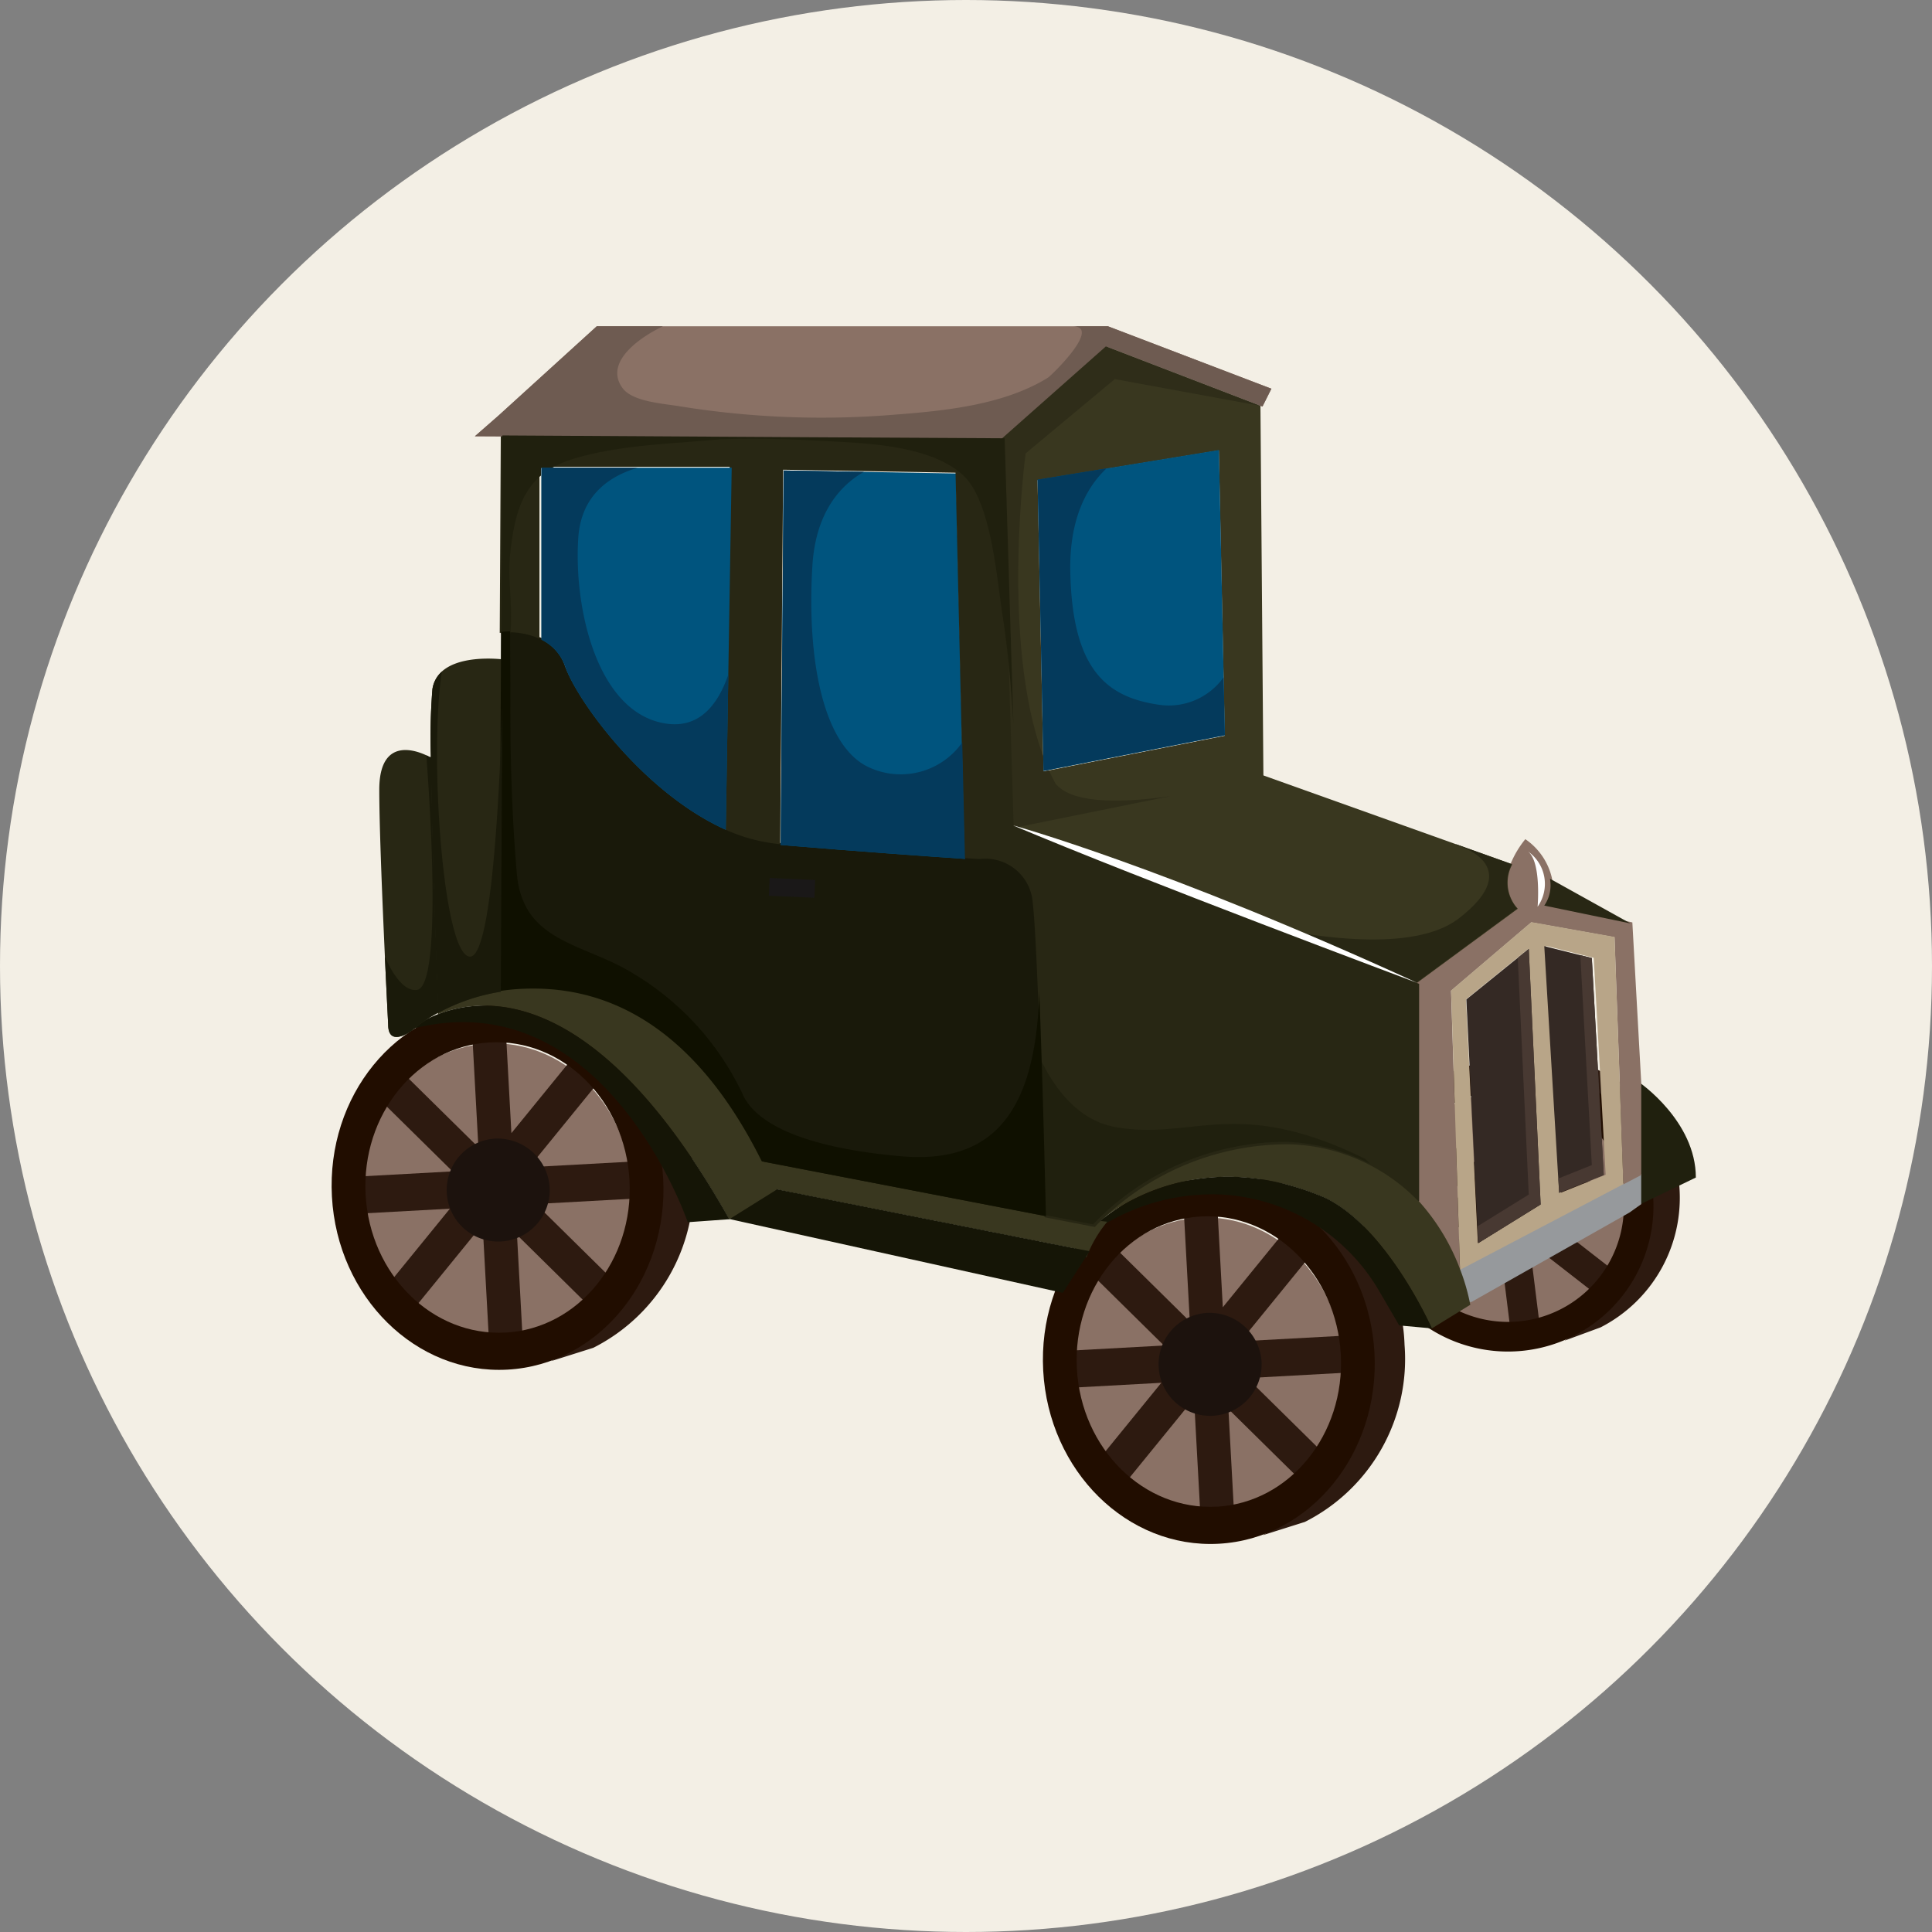 <svg id="Group_3498" data-name="Group 3498" xmlns="http://www.w3.org/2000/svg" xmlns:xlink="http://www.w3.org/1999/xlink" width="150" height="150" viewBox="0 0 150 150">
  <rect x="0" y="0" width="150" height="150" fill="#808080" stroke="none"/>
  <defs>
    <radialGradient id="radial-gradient" cx="0.501" cy="0.5" r="0.454" gradientTransform="matrix(1.097, -0.054, -0.066, -1.098, 18.654, 7.459)" gradientUnits="objectBoundingBox">
      <stop offset="0" stop-color="#4e2a0e"/>
      <stop offset="0.405" stop-color="#4b280d"/>
      <stop offset="0.639" stop-color="#43230a"/>
      <stop offset="0.829" stop-color="#351a06"/>
      <stop offset="0.996" stop-color="#210d00"/>
      <stop offset="1" stop-color="#210d00"/>
    </radialGradient>
    <radialGradient id="radial-gradient-2" cx="0.5" cy="0.5" r="0.455" gradientTransform="matrix(1.097, -0.054, -0.066, -1.098, 18.82, 6.28)" xlink:href="#radial-gradient"/>
    <radialGradient id="radial-gradient-3" cx="0.493" cy="0.509" r="0.5" gradientTransform="matrix(0.992, -0.123, -0.123, -0.992, -3.975, -64.165)" gradientUnits="objectBoundingBox">
      <stop offset="0" stop-color="#4e2a0e"/>
      <stop offset="0.378" stop-color="#402109"/>
      <stop offset="1" stop-color="#210d00"/>
    </radialGradient>
    <radialGradient id="radial-gradient-4" cx="0.5" cy="0.502" r="0.5" gradientTransform="matrix(0.992, -0.123, -0.123, -0.992, -0.705, -11.147)" xlink:href="#radial-gradient"/>
  </defs>
  <g id="Group_3497" data-name="Group 3497">
    <g id="Group_3496" data-name="Group 3496">
      <circle id="Ellipse_76" data-name="Ellipse 76" cx="75" cy="75" r="75" fill="#f3efe5"/>
    </g>
  </g>
  <path id="Path_6451" data-name="Path 6451" d="M12553.964,287.418c.35,6.4-4.084,11.84-9.9,12.158s-10.817-4.612-11.168-11.01,4.085-11.838,9.9-12.157S12553.616,281.021,12553.964,287.418Z" transform="translate(-12504.932 -195.385)" fill="#8a7165"/>
  <path id="Path_6452" data-name="Path 6452" d="M12551.048,300.026a14.16,14.16,0,0,0,7.736-13.754,13.576,13.576,0,0,0-10.831-12.871l-6.111.173s7.98.689,10.743,7.269,2.39,15.736-4.8,20.214Z" transform="translate(-12504.984 -195.384)" fill="#2d1a10"/>
  <path id="Path_6453" data-name="Path 6453" d="M12554.372,285.553l-8.356.455,5.314-6.527-1.959-1.931-4.737,5.815-.4-7.355-2.615.142.452,8.315-5.937-5.854-1.738,2.134,5.667,5.587-7.921.433.156,2.876,7.561-.413-5.265,6.464,1.959,1.933,5.846-7.179.554,10.152,2.615-.143-.5-9.191,5.994,5.91,1.738-2.135-6.264-6.175,8-.438Z" transform="translate(-12504.929 -195.388)" fill="#2d1a10"/>
  <path id="Path_6454" data-name="Path 6454" d="M12547.635,287.65a4,4,0,1,1-4.216-3.879A4.057,4.057,0,0,1,12547.635,287.65Z" transform="translate(-12504.955 -195.371)" fill="#1c120d"/>
  <path id="Path_6455" data-name="Path 6455" d="M12542.782,273.445c-7.1.387-12.515,7.033-12.088,14.843s6.528,13.826,13.631,13.437,12.514-7.03,12.087-14.842S12549.884,273.057,12542.782,273.445Zm1.386,25.4c-5.658.311-10.519-4.482-10.858-10.7s3.972-11.514,9.63-11.825,10.519,4.487,10.858,10.707S12549.825,298.541,12544.168,298.848Z" transform="translate(-12504.924 -195.387)" fill="url(#radial-gradient)"/>
  <path id="Path_6456" data-name="Path 6456" d="M12609.573,301.031c.349,6.4-4.084,11.841-9.9,12.158s-10.817-4.611-11.167-11.008,4.085-11.84,9.9-12.159S12609.225,294.634,12609.573,301.031Z" transform="translate(-12505.305 -195.477)" fill="#8a7165"/>
  <path id="Path_6457" data-name="Path 6457" d="M12606.657,313.64a14.159,14.159,0,0,0,7.736-13.754,13.573,13.573,0,0,0-10.832-12.871l-6.11.174s7.979.688,10.744,7.269,2.389,15.735-4.8,20.213Z" transform="translate(-12505.345 -195.48)" fill="#2d1a10"/>
  <path id="Path_6458" data-name="Path 6458" d="M12609.982,299.166l-8.357.455,5.314-6.527-1.96-1.932-4.735,5.815-.4-7.355-2.615.143.453,8.315-5.937-5.854-1.738,2.134,5.666,5.587-7.921.432.156,2.877,7.561-.414-5.266,6.465,1.96,1.932,5.846-7.178.554,10.152,2.615-.144-.5-9.191,5.994,5.909,1.739-2.135-6.265-6.175,8-.439Z" transform="translate(-12505.305 -195.482)" fill="#2d1a10"/>
  <path id="Path_6459" data-name="Path 6459" d="M12603.246,301.264a4,4,0,1,1-4.217-3.879A4.059,4.059,0,0,1,12603.246,301.264Z" transform="translate(-12505.294 -195.454)" fill="#1c120d"/>
  <path id="Path_6460" data-name="Path 6460" d="M12598.391,287.059c-7.1.387-12.514,7.033-12.087,14.842s6.529,13.826,13.631,13.438,12.515-7.03,12.087-14.842S12605.494,286.67,12598.391,287.059Zm1.387,25.4c-5.657.31-10.519-4.484-10.859-10.706s3.973-11.513,9.63-11.824,10.521,4.487,10.86,10.707S12605.434,312.155,12599.777,312.463Z" transform="translate(-12505.31 -195.483)" fill="url(#radial-gradient-2)"/>
  <path id="Path_6461" data-name="Path 6461" d="M12631.787,288.213a9.256,9.256,0,1,1-10.329-8.041A9.253,9.253,0,0,1,12631.787,288.213Z" transform="translate(-12505.457 -195.389)" fill="#8a7165"/>
  <path id="Path_6462" data-name="Path 6462" d="M12629.877,298.445a11.3,11.3,0,0,0,6.068-11.457,11.05,11.05,0,0,0-10.13-9.547l-5.338.535s7.017.029,9.769,5.09,2.891,12.377-3.169,16.411Z" transform="translate(-12505.612 -195.387)" fill="#2d1a10"/>
  <path id="Path_6463" data-name="Path 6463" d="M12632.049,286.7l-7.287.907,4.316-5.546-1.812-1.41-3.846,4.94-.728-5.832-2.28.283.82,6.592-5.491-4.276-1.411,1.812,5.241,4.082-6.908.859.284,2.281,6.592-.82-4.274,5.49,1.812,1.413,4.747-6.1,1,8.048,2.282-.283-.908-7.287,5.544,4.315,1.412-1.811-5.795-4.512,6.973-.869Z" transform="translate(-12505.458 -195.392)" fill="#2d1a10"/>
  <path id="Path_6464" data-name="Path 6464" d="M12626.288,288.478a3.543,3.543,0,1,1-3.953-3.077A3.542,3.542,0,0,1,12626.288,288.478Z" transform="translate(-12505.436 -195.377)" fill="url(#radial-gradient-3)"/>
  <path id="Path_6465" data-name="Path 6465" d="M12621.294,277.811a11.3,11.3,0,1,0,12.607,9.817A11.3,11.3,0,0,0,12621.294,277.811Zm2.506,20.144a9,9,0,1,1,7.822-10.043A9,9,0,0,1,12623.8,297.955Z" transform="translate(-12505.612 -195.391)" fill="url(#radial-gradient-4)"/>
  <path id="Path_6466" data-name="Path 6466" d="M12632.891,279.389s4.386,3,4.386,7.384l-4.386,2.114-1.845-8.344Z" transform="translate(-12505.612 -195.349)" fill="#20200e"/>
  <path id="Path_6467" data-name="Path 6467" d="M12631.5,287.271l1.392-.729v2.345l-.922.655-12.229,6.922-.268.046a15.986,15.986,0,0,0-.748-2.548l.093-.037Z" transform="translate(-12505.468 -195.395)" fill="#96999c"/>
  <path id="Path_6468" data-name="Path 6468" d="M12632.891,279.389v7.153l-1.392.729-.684-19.189-6.462-1.153-6.229,5.306.692,21.69-.093.037a16.591,16.591,0,0,0-3.415-5.528l.047-.047V271.544l7.845-5.769a2.991,2.991,0,0,1-.435-3.433,7.577,7.577,0,0,1,1.126-1.874,5.023,5.023,0,0,1,2.06,3,2.767,2.767,0,0,1-.443,2.077l6.692,1.385Z" transform="translate(-12505.465 -195.315)" fill="#8a7165"/>
  <path id="Path_6469" data-name="Path 6469" d="M12632.2,266.929l-6.692-1.385a2.767,2.767,0,0,0,.443-2.077h.019Z" transform="translate(-12505.612 -195.234)" fill="#282714"/>
  <path id="Path_6470" data-name="Path 6470" d="M12630.815,268.082l.684,19.189-12.683,6.654-.692-21.69,6.229-5.306Zm-.692,18.46-.924-16.844-3.691-.923,1.153,19.152Zm-5.077,2.307-.923-19.844-4.845,3.923.923,18.921Z" transform="translate(-12505.46 -195.335)" fill="#b8a588"/>
  <path id="Path_6471" data-name="Path 6471" d="M12629.2,269.7l.924,16.844-3.462,1.385-1.153-19.152Z" transform="translate(-12505.612 -195.317)" fill="#342924"/>
  <path id="Path_6472" data-name="Path 6472" d="M12624.123,269.005l.923,19.844-4.845,3-.924-18.921Z" transform="translate(-12505.43 -195.333)" fill="#342924"/>
  <path id="Path_6473" data-name="Path 6473" d="M12629.2,269.7l-.893-.224.893,16.3-2.6,1.041.066,1.112,3.462-1.385Z" transform="translate(-12505.612 -195.319)" fill="#483932"/>
  <path id="Path_6474" data-name="Path 6474" d="M12624.123,269.005l-.854.692.854,18.383-3.986,2.468.064,1.3,4.845-3Z" transform="translate(-12505.431 -195.333)" fill="#483932"/>
  <path id="Path_6475" data-name="Path 6475" d="M12623.2,265.775l-7.845,5.769-31.382-12.23,19.383-3.923,19.382,6.923.027.028A2.991,2.991,0,0,0,12623.2,265.775Z" transform="translate(-12505.36 -195.22)" fill="#39371f"/>
  <path id="Path_6476" data-name="Path 6476" d="M12619.508,296.7l-3,1.846s-3.462-7.845-8.307-10.154c-10.845-4.614-17.769,2.078-17.769,2.078l-.257-.047A20.77,20.77,0,0,1,12605.2,284a14.484,14.484,0,0,1,10.105,4.431,16.591,16.591,0,0,1,3.415,5.528,15.986,15.986,0,0,1,.748,2.548Z" transform="translate(-12505.354 -195.398)" fill="#39371f"/>
  <path id="Path_6477" data-name="Path 6477" d="M12616.509,298.541l-2.538-.231-1.615-2.769a15.1,15.1,0,0,0-12-7.384,16.262,16.262,0,0,0-11.759,4.144c.074-.11.166-.129,1.146-1.144l.69-.692s6.924-6.692,17.769-2.078C12613.047,290.7,12616.509,298.541,12616.509,298.541Z" transform="translate(-12505.336 -195.404)" fill="#151506"/>
  <path id="Path_6478" data-name="Path 6478" d="M12544.055,228.865l-2.076-.01,1.846-1.615,7.614-6.923h39.688l12.691,4.846-.693,1.385-12-4.615-8.076,7.153-17.057-.092Z" transform="translate(-12505.106 -194.985)" fill="#8a7165"/>
  <path id="Path_6479" data-name="Path 6479" d="M12603.125,226.548l.231,28.843-19.383,3.923-.923-30.228,8.076-7.153Zm-2.769,25.613-.462-22.151-14.074,2.307.461,22.613Z" transform="translate(-12505.265 -195.037)" fill="#39371f"/>
  <path id="Path_6480" data-name="Path 6480" d="M12599.9,230.01l.461,22.151-14.075,2.769-.462-22.613Z" transform="translate(-12505.261 -195.072)" fill="#00547e"/>
  <path id="Path_6481" data-name="Path 6481" d="M12586.272,289.661l4.854.573a9.711,9.711,0,0,0-1.615,2.769l-.923-.692-23.306-4.615c-.352-.8-.7-1.57-1.07-2.29Z" transform="translate(-12505.16 -195.379)" fill="#39371f"/>
  <path id="Path_6482" data-name="Path 6482" d="M12589.742,292.541l-2.077,3.231L12561.592,290l3.69-2.307Z" transform="translate(-12505.146 -195.395)" fill="#151506"/>
  <path id="Path_6483" data-name="Path 6483" d="M12580.051,261.778c.739.046,1.154.075,1.154.075a3.688,3.688,0,0,1,4.154,3.46c.424,3.627.849,21.635.913,24.348l-22.06-4.255c-5.861-11.786-13.328-13.623-18.543-13.4a15.909,15.909,0,0,0-1.846.184l.138-25.807.01-2.085a5.778,5.778,0,0,1,3.082.451,3.63,3.63,0,0,1,1.848,2.105c.94,2.648,6.072,9.783,12.46,12.653a13.421,13.421,0,0,0,4.384,1.191C12572.058,261.225,12577.707,261.622,12580.051,261.778Z" transform="translate(-12505.057 -195.237)" fill="#19190a"/>
  <path id="Path_6484" data-name="Path 6484" d="M12579.359,231.855l.691,29.923c-2.344-.156-7.993-.553-14.306-1.08l.229-29.074Z" transform="translate(-12505.132 -195.094)" fill="#00547e"/>
  <path id="Path_6485" data-name="Path 6485" d="M12583.974,259.314l-.923-30.228-17.057-.092-21.94-.129-.082,15.433a5.778,5.778,0,0,1,3.082.451V231.4h14.77l-.462,28.112a13.421,13.421,0,0,0,4.384,1.191l.229-29.074,13.385.231.691,29.923c.739.046,1.154.075,1.154.075a3.688,3.688,0,0,1,4.154,3.46c.424,3.627.849,21.635.913,24.348l3.9.757A20.77,20.77,0,0,1,12605.2,284a14.484,14.484,0,0,1,10.105,4.431l.047-.047V271.544Z" transform="translate(-12505.172 -195.16)" fill="#282714"/>
  <path id="Path_6486" data-name="Path 6486" d="M12564.213,285.406c.369.72.719,1.486,1.07,2.29l-3.691,2.307c-10.1-17.961-18.792-17.407-22.613-15.921,0,0,0-.083-.009-.249a15.233,15.233,0,0,1,4.854-1.643,15.909,15.909,0,0,1,1.846-.184C12550.885,271.783,12558.352,273.62,12564.213,285.406Z" transform="translate(-12504.982 -195.334)" fill="#39371f"/>
  <path id="Path_6487" data-name="Path 6487" d="M12561.823,231.4l-.462,28.112c-6.388-2.87-11.52-10-12.46-12.653a3.63,3.63,0,0,0-1.848-2.105V231.4Z" transform="translate(-12505.014 -195.088)" fill="#00547e"/>
  <path id="Path_6488" data-name="Path 6488" d="M12561.592,290l-3.23.231s-6.461-18.921-21.459-15l.026-.018a8.284,8.284,0,0,1,2.05-1.135C12542.8,272.6,12551.494,272.042,12561.592,290Z" transform="translate(-12504.965 -195.339)" fill="#151506"/>
  <path id="Path_6489" data-name="Path 6489" d="M12543.962,246.383l-.138,25.807a15.233,15.233,0,0,0-4.854,1.643c-.073-1.8-.509-12.885-.572-19.826a46.8,46.8,0,0,1,.119-5.306C12538.941,245.94,12543.28,246.309,12543.962,246.383Z" transform="translate(-12504.944 -195.192)" fill="#282714"/>
  <path id="Path_6490" data-name="Path 6490" d="M12538.4,254.007c.063,6.941.5,18.026.572,19.826a11.1,11.1,0,0,0-2.041,1.384l-.026.018s-1.847,1.385-1.847-.46c0,0-.692-13.384-.692-18.23s3.923-2.538,3.923-2.538Z" transform="translate(-12504.919 -195.226)" fill="#282714"/>
  <path id="Path_6491" data-name="Path 6491" d="M12591.127,220.318h-2.754c2.327,0-1.665,3.842-1.9,3.987-3.381,2.1-7.937,2.573-11.817,2.867a69.113,69.113,0,0,1-16.741-.636c-1.234-.216-3.689-.337-4.482-1.429-1.483-2.044,1.479-4,3.141-4.789h-5.137l-7.615,6.922-1.847,1.615,2.076.01,21.94.129,17.057.092,8.076-7.153,12,4.615.693-1.384Z" transform="translate(-12505.106 -194.985)" fill="#6e5b51"/>
  <path id="Path_6492" data-name="Path 6492" d="M12587.2,255.853c-.175-.323-.336-.662-.491-1.008l-.432.085-.025-1.208c-3.319-8.954-1.358-23.482-1.358-23.482l6.922-5.769,11.306,2.077-12-4.615-8.076,7.153.923,30.228,12.166-2.463C12591.554,257.5,12588.3,257.269,12587.2,255.853Z" transform="translate(-12505.264 -195.037)" fill="#2f2d19"/>
  <path id="Path_6493" data-name="Path 6493" d="M12544.675,237.914c.285-2.524.771-4.568,2.379-5.934V231.4h.836a7.549,7.549,0,0,1,1.522-.666c3.643-1.146,7.794-1.212,11.563-1.565,2.476-.1,4.956-.032,7.429.1,3.393.184,8.732.229,11.417,2.684,2.18,1.991,2.611,7.938,3.06,10.846.437,2.821.691,5.672.85,8.529l-.68-22.24-17.057-.092-21.94-.129-.082,15.433a6.46,6.46,0,0,1,.693-.041C12544.889,242.19,12544.437,240.032,12544.675,237.914Z" transform="translate(-12505.05 -195.06)" fill="#20200e"/>
  <path id="Path_6494" data-name="Path 6494" d="M12611.278,285.313c-10-4.921-13.384-1.384-19.382-2.461-2.955-.53-4.825-3.112-5.965-5.6.177,5.489.307,11,.341,12.4l3.9.757A20.77,20.77,0,0,1,12605.2,284a15.581,15.581,0,0,1,6.5,1.72C12611.549,285.57,12611.4,285.43,12611.278,285.313Z" transform="translate(-12505.308 -195.35)" fill="#20200e"/>
  <path id="Path_6495" data-name="Path 6495" d="M12556.207,251.164c-4.923-1.231-6.614-8.923-6.306-14.154.171-3.6,2.585-5,4.637-5.615h-7.484v13.354a3.63,3.63,0,0,1,1.848,2.105c.94,2.648,6.072,9.783,12.46,12.653l.2-12.049C12560.477,250.6,12558.646,251.773,12556.207,251.164Z" transform="translate(-12505.013 -195.088)" fill="#043a5c"/>
  <path id="Path_6496" data-name="Path 6496" d="M12572.667,254.7c-3.538-1.538-4.922-8.153-4.46-15.691.259-4.251,2.281-6.3,3.994-7.278l-6.227-.108-.229,29.074c6.313.527,11.962.924,14.306,1.08l-.209-9.041A5.848,5.848,0,0,1,12572.667,254.7Z" transform="translate(-12505.132 -195.094)" fill="#043a5c"/>
  <path id="Path_6497" data-name="Path 6497" d="M12595.126,249.779c-4-.616-6.614-2.77-6.768-10.307-.091-4.391,1.487-6.789,2.823-8.034l-5.361.879.461,22.613,14.075-2.769-.094-4.5A5.226,5.226,0,0,1,12595.126,249.779Z" transform="translate(-12505.261 -195.079)" fill="#043a5c"/>
  <path id="Path_6498" data-name="Path 6498" d="M12585.742,272.392c-.308,9.538-3.845,13.229-10.768,12.613s-11.229-2.307-12.307-4.922a21.728,21.728,0,0,0-9.43-9.822c-3.689-1.876-7.635-2.286-8.056-7.23-.376-4.4-.516-8.942-.5-13.359.008-1.8-.023-3.611-.019-5.415a6.487,6.487,0,0,0-.7.041l-.01,2.085-.138,25.807a15.909,15.909,0,0,1,1.846-.184c5.215-.223,12.682,1.614,18.543,13.4l22.06,4.255c-.044-1.85-.257-10.812-.521-17.478Z" transform="translate(-12505.057 -195.237)" fill="#0f1000"/>
  <rect id="Rectangle_1922" data-name="Rectangle 1922" width="1.385" height="3.539" transform="matrix(0.043, -0.999, 0.999, 0.043, 59.696, 69.549)" fill="#1a1818"/>
  <path id="Path_6499" data-name="Path 6499" d="M12541.441,269.468c-2.106,0-3.187-15.748-2.19-22.129a2.249,2.249,0,0,0-.734,1.362,46.8,46.8,0,0,0-.119,5.306c.063,6.941.5,18.026.572,19.826a15.233,15.233,0,0,1,4.854-1.643l.119-22.178C12543.721,257.038,12543.1,269.468,12541.441,269.468Z" transform="translate(-12504.944 -195.196)" fill="#1a1a0a"/>
  <path id="Path_6500" data-name="Path 6500" d="M12538.4,254.007h-.111s-.1-.06-.267-.136c.34,4.525,1.186,17.956-.733,18.212-.842.113-1.726-.852-2.486-2.581.14,3,.256,5.273.256,5.273,0,1.845,1.847.46,1.847.46l.026-.018a11.1,11.1,0,0,1,2.041-1.384C12538.9,272.033,12538.461,260.948,12538.4,254.007Z" transform="translate(-12504.921 -195.227)" fill="#1a1a0a"/>
  <path id="Path_6501" data-name="Path 6501" d="M12624.047,261.316a3.065,3.065,0,0,1,.77,4.306S12625.124,262.085,12624.047,261.316Z" transform="translate(-12505.438 -195.224)" fill="#fff"/>
  <path id="Path_6502" data-name="Path 6502" d="M12622.766,262.342l-.027-.028-4.3-1.535.066.076s5.539,1.537.154,5.69c-2.971,2.293-9.079,1.772-13.959.848l10.652,4.151,7.845-5.769A2.991,2.991,0,0,1,12622.766,262.342Z" transform="translate(-12505.399 -195.238)" fill="#282714"/>
  <path id="Path_6503" data-name="Path 6503" d="M12583.974,259.314s11.768,3.228,31.382,12.23C12615.355,271.544,12593.743,263.466,12583.974,259.314Z" transform="translate(-12505.319 -195.234)" fill="#fff"/>
</svg>

